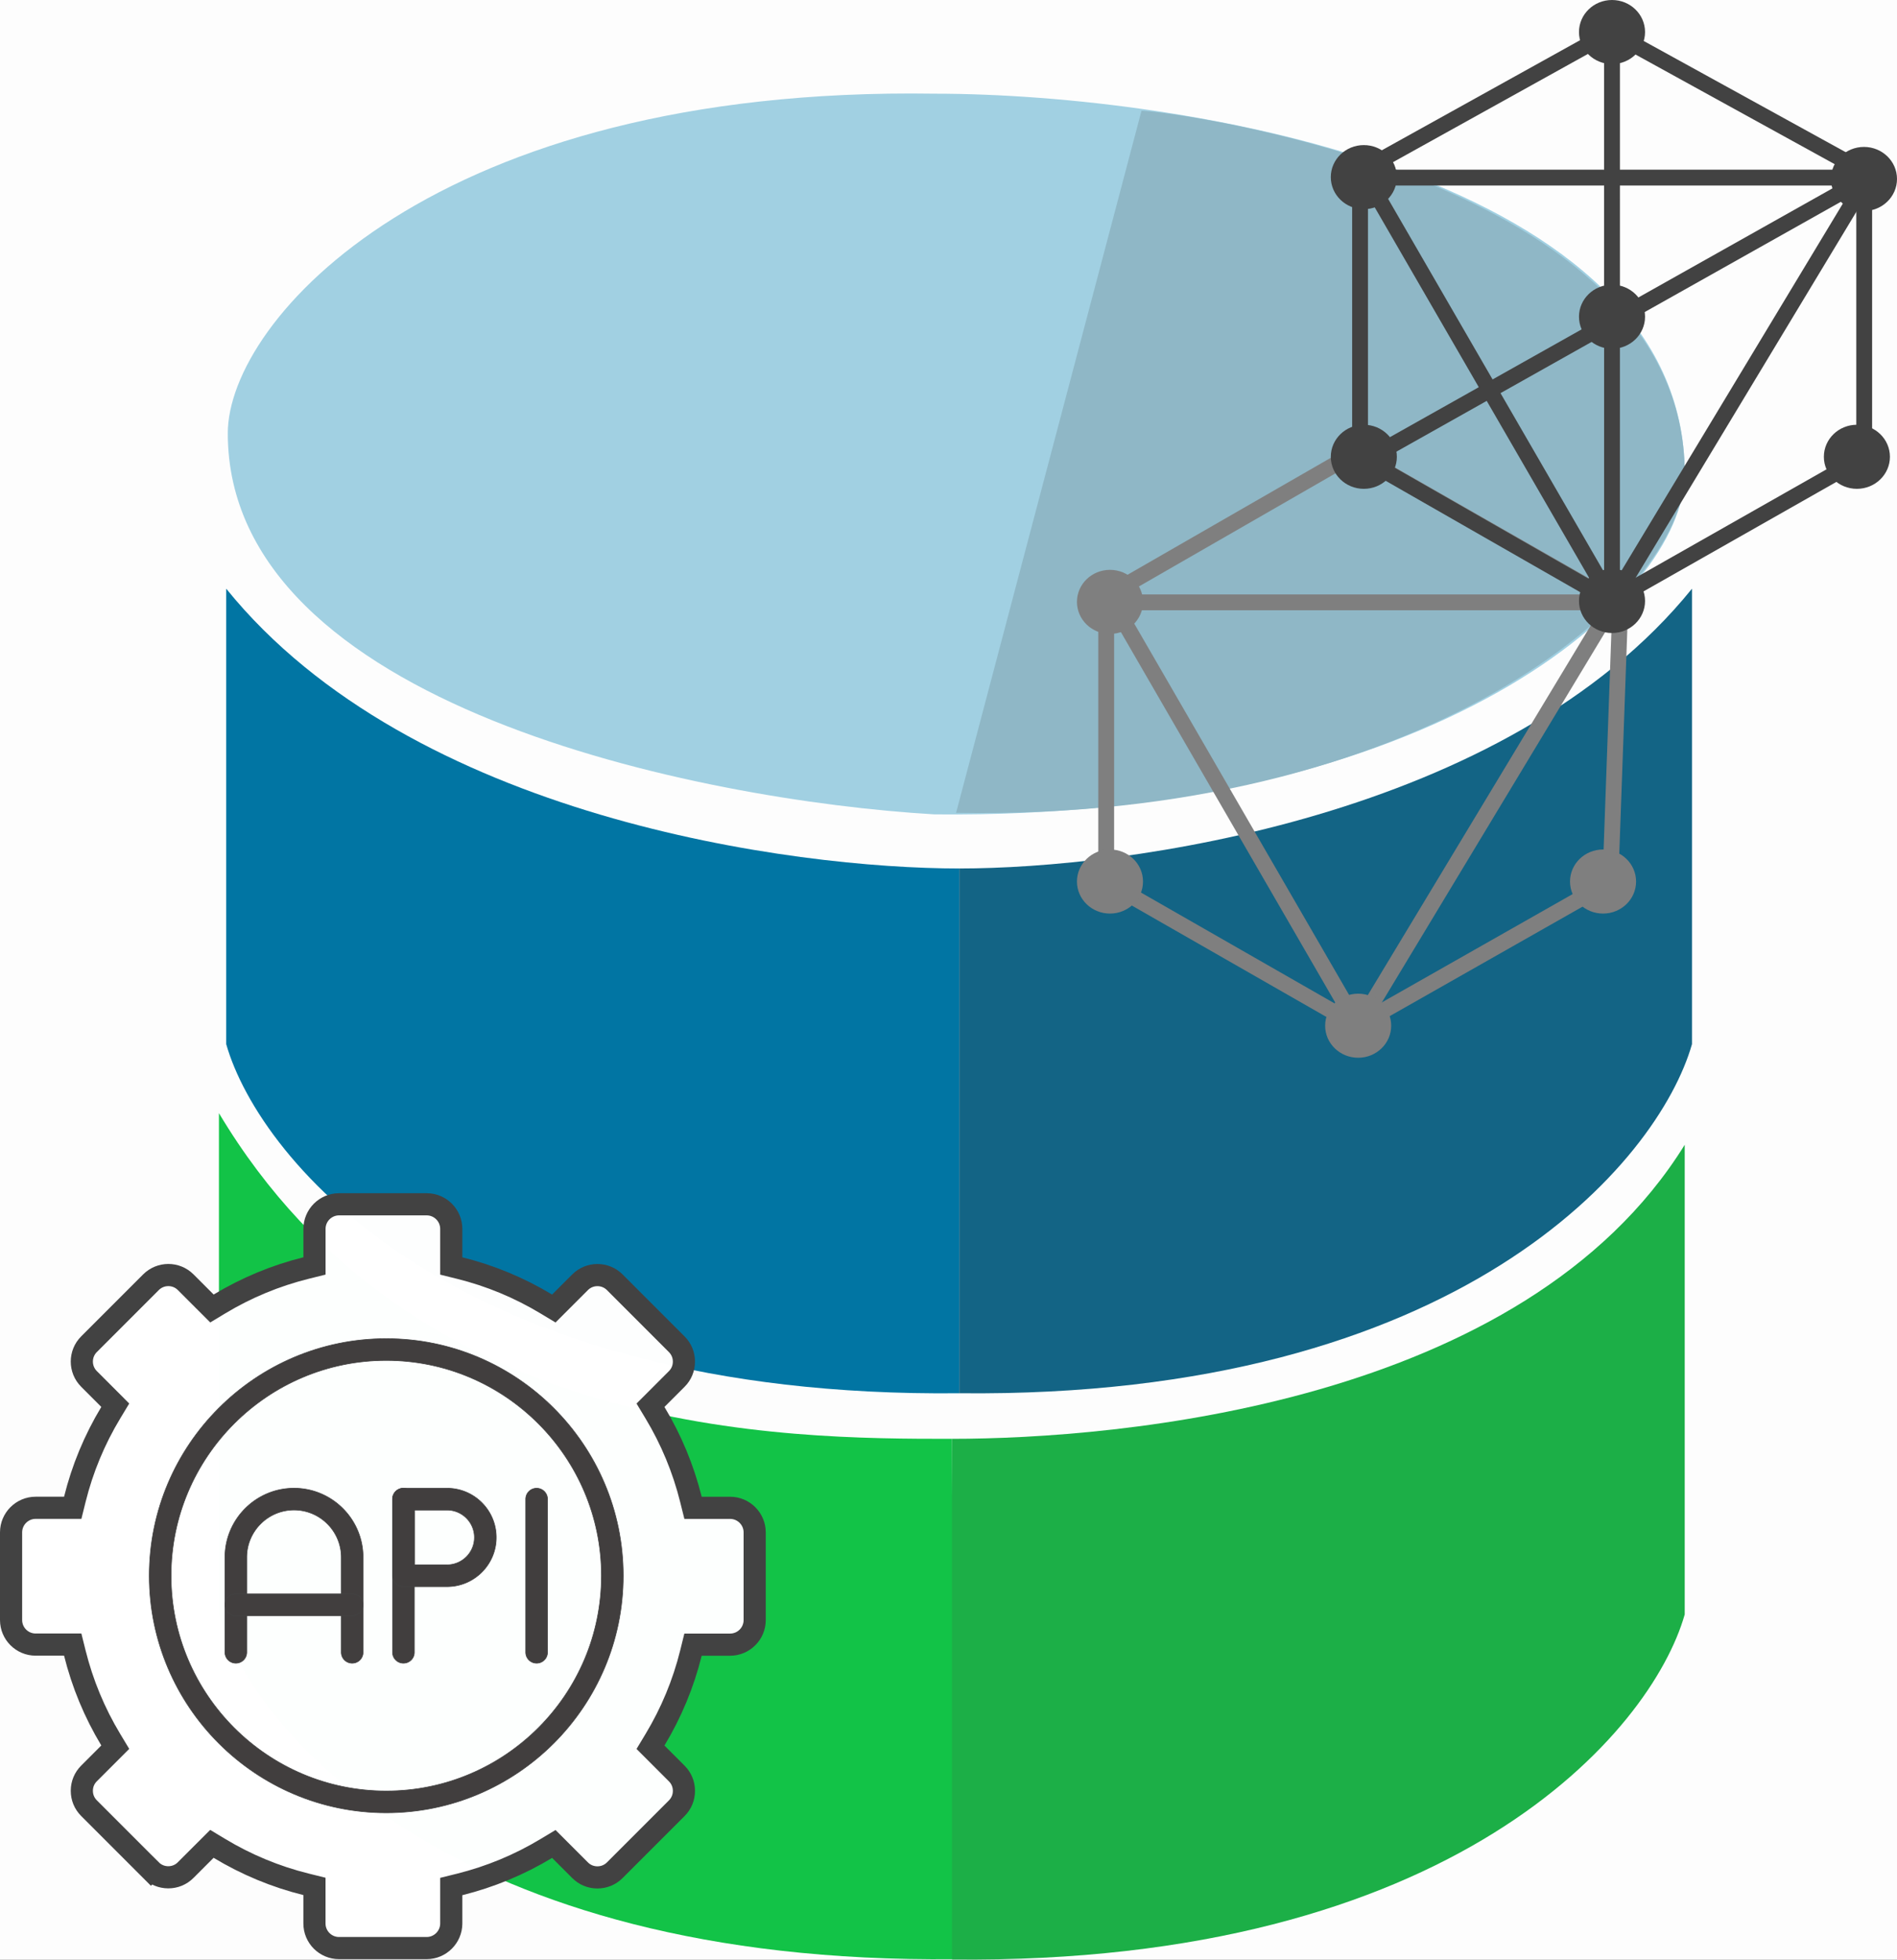 <svg xmlns="http://www.w3.org/2000/svg" width="2998" height="3096" fill="none" viewBox="0 0 2998 3096">
  <rect x="0" y="0" width="2998" height="3096" fill="#333333" stroke="none"/>
  <g clip-path="url(#a)">
    <path fill="#fff" fill-opacity=".99" d="M0 0h2998v3096H0z"/>
    <path fill="#A1D0E2" fill-rule="evenodd" d="M360 684.5C360 506 686.1 136 1476.5 148c401.5 0 1186 132.329 1186 600.329 0 196.5-395.55 546.571-1186 538.171-372.17-21.83-1116.5-172.8-1116.5-602Z" clip-rule="evenodd"/>
    <path fill="#8FB7C6" d="M1511 1284c729 13.5 1151.5-339.17 1151.5-535.671C2662.5 280.328 1846.5 175 1804 175l-293 1109Z"/>
    <path fill="#0175A3" d="M357.5 1649.5V930c293.2 362.4 896.5 442 1158.5 442v829c-791.6 8.4-1105.5-365.67-1158.5-551.5Z"/>
    <path fill="#136485" d="M2674 1649.5V930c-293.2 362.4-897 442-1158 442v829c791.6 8.4 1105-365.67 1158-551.5Z"/>
    <path fill="#12C347" d="M346 2550.5v-792C653.5 2273 1242.5 2273 1504.5 2273l4.5 822c-791.6 8.4-1110-358.67-1163-544.5Z"/>
    <path fill="#1CAF47" d="M2662.5 2550.5v-742c-254.5 410.5-897 464.5-1158 464.5v822.5c791.6 8.4 1105-359.17 1158-545Z"/>
    <path fill="#fff" fill-opacity=".99" stroke="#424242" stroke-width="35" d="M496.955 2993.75v-13.69l-13.289-3.3c-48.291-11.97-94.253-31.07-137.049-56.86l-11.726-7.07-9.681 9.68-31.821 31.82c-7.343 7.35-17.002 11.35-27.419 11.35-10.417 0-20.074-4-27.417-11.35l-12.375 12.38 12.374-12.38-97.886-97.88c-7.341-7.34-11.345-17-11.345-27.42 0-10.45 4.022-20.13 11.31-27.38l.018-.02.017-.02 31.822-31.82 9.68-9.68-7.067-11.73c-25.784-42.78-44.831-88.75-56.869-137.06l-3.305-13.27H56.292c-21.36.04-38.792-17.37-38.792-38.77v-138.5c0-21.39 17.434-38.83 38.824-38.83h58.619l3.294-13.28c11.975-48.3 31.076-94.32 56.859-137.04l7.078-11.73-9.687-9.69-31.82-31.82h-.001c-15.138-15.14-15.112-39.77-.017-54.82l.009-.01.008-.01 97.944-97.94h.001c15.14-15.14 39.765-15.12 54.819-.02l.008.01.009.01 31.823 31.82 9.681 9.68 11.726-7.07c42.785-25.78 88.75-44.83 137.065-56.87l13.271-3.3v-58.55c0-21.39 17.434-38.82 38.824-38.82h138.504c21.39 0 38.824 17.43 38.824 38.82v58.62l13.289 3.3c48.29 11.97 94.253 31.07 137.049 56.86l11.726 7.07 9.681-9.68 31.821-31.82.008-.01.008-.01c15.067-15.11 39.737-15.11 54.803 0l.009.01.008.01 97.943 97.94c7.34 7.34 11.35 17 11.35 27.42 0 10.44-4.02 20.13-11.31 27.38l-.02.02-.02.02-31.82 31.82-9.68 9.68 7.07 11.73c25.78 42.78 44.83 88.75 56.86 137.06l3.31 13.27h58.61c21.38 0 38.82 17.44 38.82 38.83v138.5c0 21.39-17.44 38.82-38.82 38.82h-58.63l-3.29 13.29c-11.97 48.29-31.07 94.26-56.86 137.05l-7.07 11.73 9.68 9.68 31.82 31.82c7.34 7.34 11.35 17 11.35 27.42 0 10.42-4.01 20.07-11.35 27.42l-97.943 97.94c-7.343 7.34-17.002 11.35-27.419 11.35-10.445 0-20.134-4.02-27.382-11.31l-.018-.02-.017-.02-31.821-31.82-9.681-9.68-11.726 7.07c-42.785 25.78-88.752 44.83-137.069 56.87l-13.269 3.3v58.57c-.097 21.24-17.55 38.68-38.882 38.68H535.777c-21.388 0-38.822-17.43-38.822-38.82v-44.93Z"/>
    <path fill="#413E3E" stroke="#424242" d="M610.435 2149.17c-187.489 0-340.091 152.54-340.091 340.09 0 187.49 152.544 340.09 340.091 340.09 187.489 0 340.09-152.54 340.09-340.09 0-187.49-152.601-340.09-340.09-340.09Zm0 714.61c-206.477 0-374.514-167.98-374.514-374.52 0-206.48 167.977-374.51 374.514-374.51 206.477 0 374.514 167.97 374.514 374.51 0 206.48-168.037 374.52-374.514 374.52Z"/>
    <path fill="#413E3E" stroke="#424242" d="M556.592 2627.44a17.182 17.182 0 0 1-17.212-17.21v-150.08c0-41.19-33.523-74.71-74.711-74.71-41.191 0-74.714 33.52-74.714 74.71v150.08c0 9.53-7.686 17.21-17.212 17.21a17.183 17.183 0 0 1-17.211-17.21v-150.08c0-60.17 48.956-109.13 109.137-109.13 60.178 0 109.134 48.96 109.134 109.13v150.08c0 9.53-7.688 17.21-17.211 17.21Z"/>
    <path fill="#413E3E" stroke="#424242" d="M556.592 2552.46H372.803a17.182 17.182 0 0 1-17.211-17.21c0-9.52 7.686-17.21 17.211-17.21h183.789c9.523 0 17.211 7.69 17.211 17.21 0 9.47-7.69 17.21-17.211 17.21Zm291.474 74.98a17.183 17.183 0 0 1-17.212-17.21v-241.94c0-9.52 7.687-17.21 17.212-17.21 9.525 0 17.212 7.69 17.212 17.21v241.94c0 9.53-7.687 17.21-17.212 17.21Zm-193.262-17.21c.058 9.52-7.684 17.21-17.212 17.21a17.183 17.183 0 0 1-17.212-17.21v-241.94c0-9.52 7.687-17.21 17.212-17.21 9.525 0 17.212 7.69 17.212 17.21v241.94Z"/>
    <path fill="#413E3E" stroke="#424242" d="M654.864 2471.55v.5h51.686c23.832 0 43.243-19.41 43.243-43.24 0-23.84-19.411-43.25-43.243-43.25h-51.686v85.99Zm51.686 34.92h-68.898a17.183 17.183 0 0 1-17.212-17.21v-120.97c0-9.52 7.687-17.21 17.212-17.21h68.898c42.88 0 77.726 34.84 77.726 77.73 0 42.82-34.903 77.66-77.726 77.66Z"/>
    <ellipse cx="2934.62" cy="721.617" fill="#424242" rx="52.198" ry="50.614"/>
    <ellipse cx="2547.61" cy="500.36" fill="#424242" rx="52.198" ry="50.614"/>
    <ellipse cx="2945.8" cy="282.718" fill="#424242" rx="52.198" ry="50.614"/>
    <ellipse cx="2547.61" cy="50.614" fill="#424242" rx="52.198" ry="50.614"/>
    <path stroke="#7F7F7F" stroke-width="25" d="m2146.43 1621.47-387.76-669.918h791.92l-404.16 669.918Z"/>
    <ellipse cx="2155.38" cy="279.826" fill="#424242" rx="52.198" ry="50.614"/>
    <path stroke="#424242" stroke-width="25" d="m2159.85 725.594 791.92-445.045m0 0-404.16 669.918m404.16-669.918h-791.92l387.76 669.918m0 0V50.253"/>
    <path stroke="#7F7F7F" stroke-width="25" d="m1748.23 941.79 392.23-225.595 420.2 240.057L2545 1392.98l-400.06 227.04-396.71-227.04V941.79Z"/>
    <ellipse cx="2533.44" cy="1392.62" fill="#7F7F7F" rx="52.198" ry="50.614"/>
    <path stroke="#424242" stroke-width="25" d="m2149.41 270.787 396.7-220.173 400.06 220.173v451.192l-400.06 227.042-396.7-227.042V270.787Z"/>
    <ellipse cx="2547.61" cy="949.383" fill="#424242" rx="52.198" ry="50.614"/>
    <ellipse cx="2146.43" cy="1620.39" fill="#7F7F7F" rx="52.198" ry="50.614"/>
    <ellipse cx="1754.2" cy="1392.62" fill="#7F7F7F" rx="52.198" ry="50.614"/>
    <ellipse cx="1754.2" cy="950.829" fill="#7F7F7F" rx="52.198" ry="50.614"/>
    <ellipse cx="2155.38" cy="721.617" fill="#424242" rx="52.198" ry="50.614"/>
  </g>
  <defs>
    <clipPath id="a">
      <path fill="#fff" d="M0 0h2998v3096H0z"/>
    </clipPath>
  </defs>
</svg>

